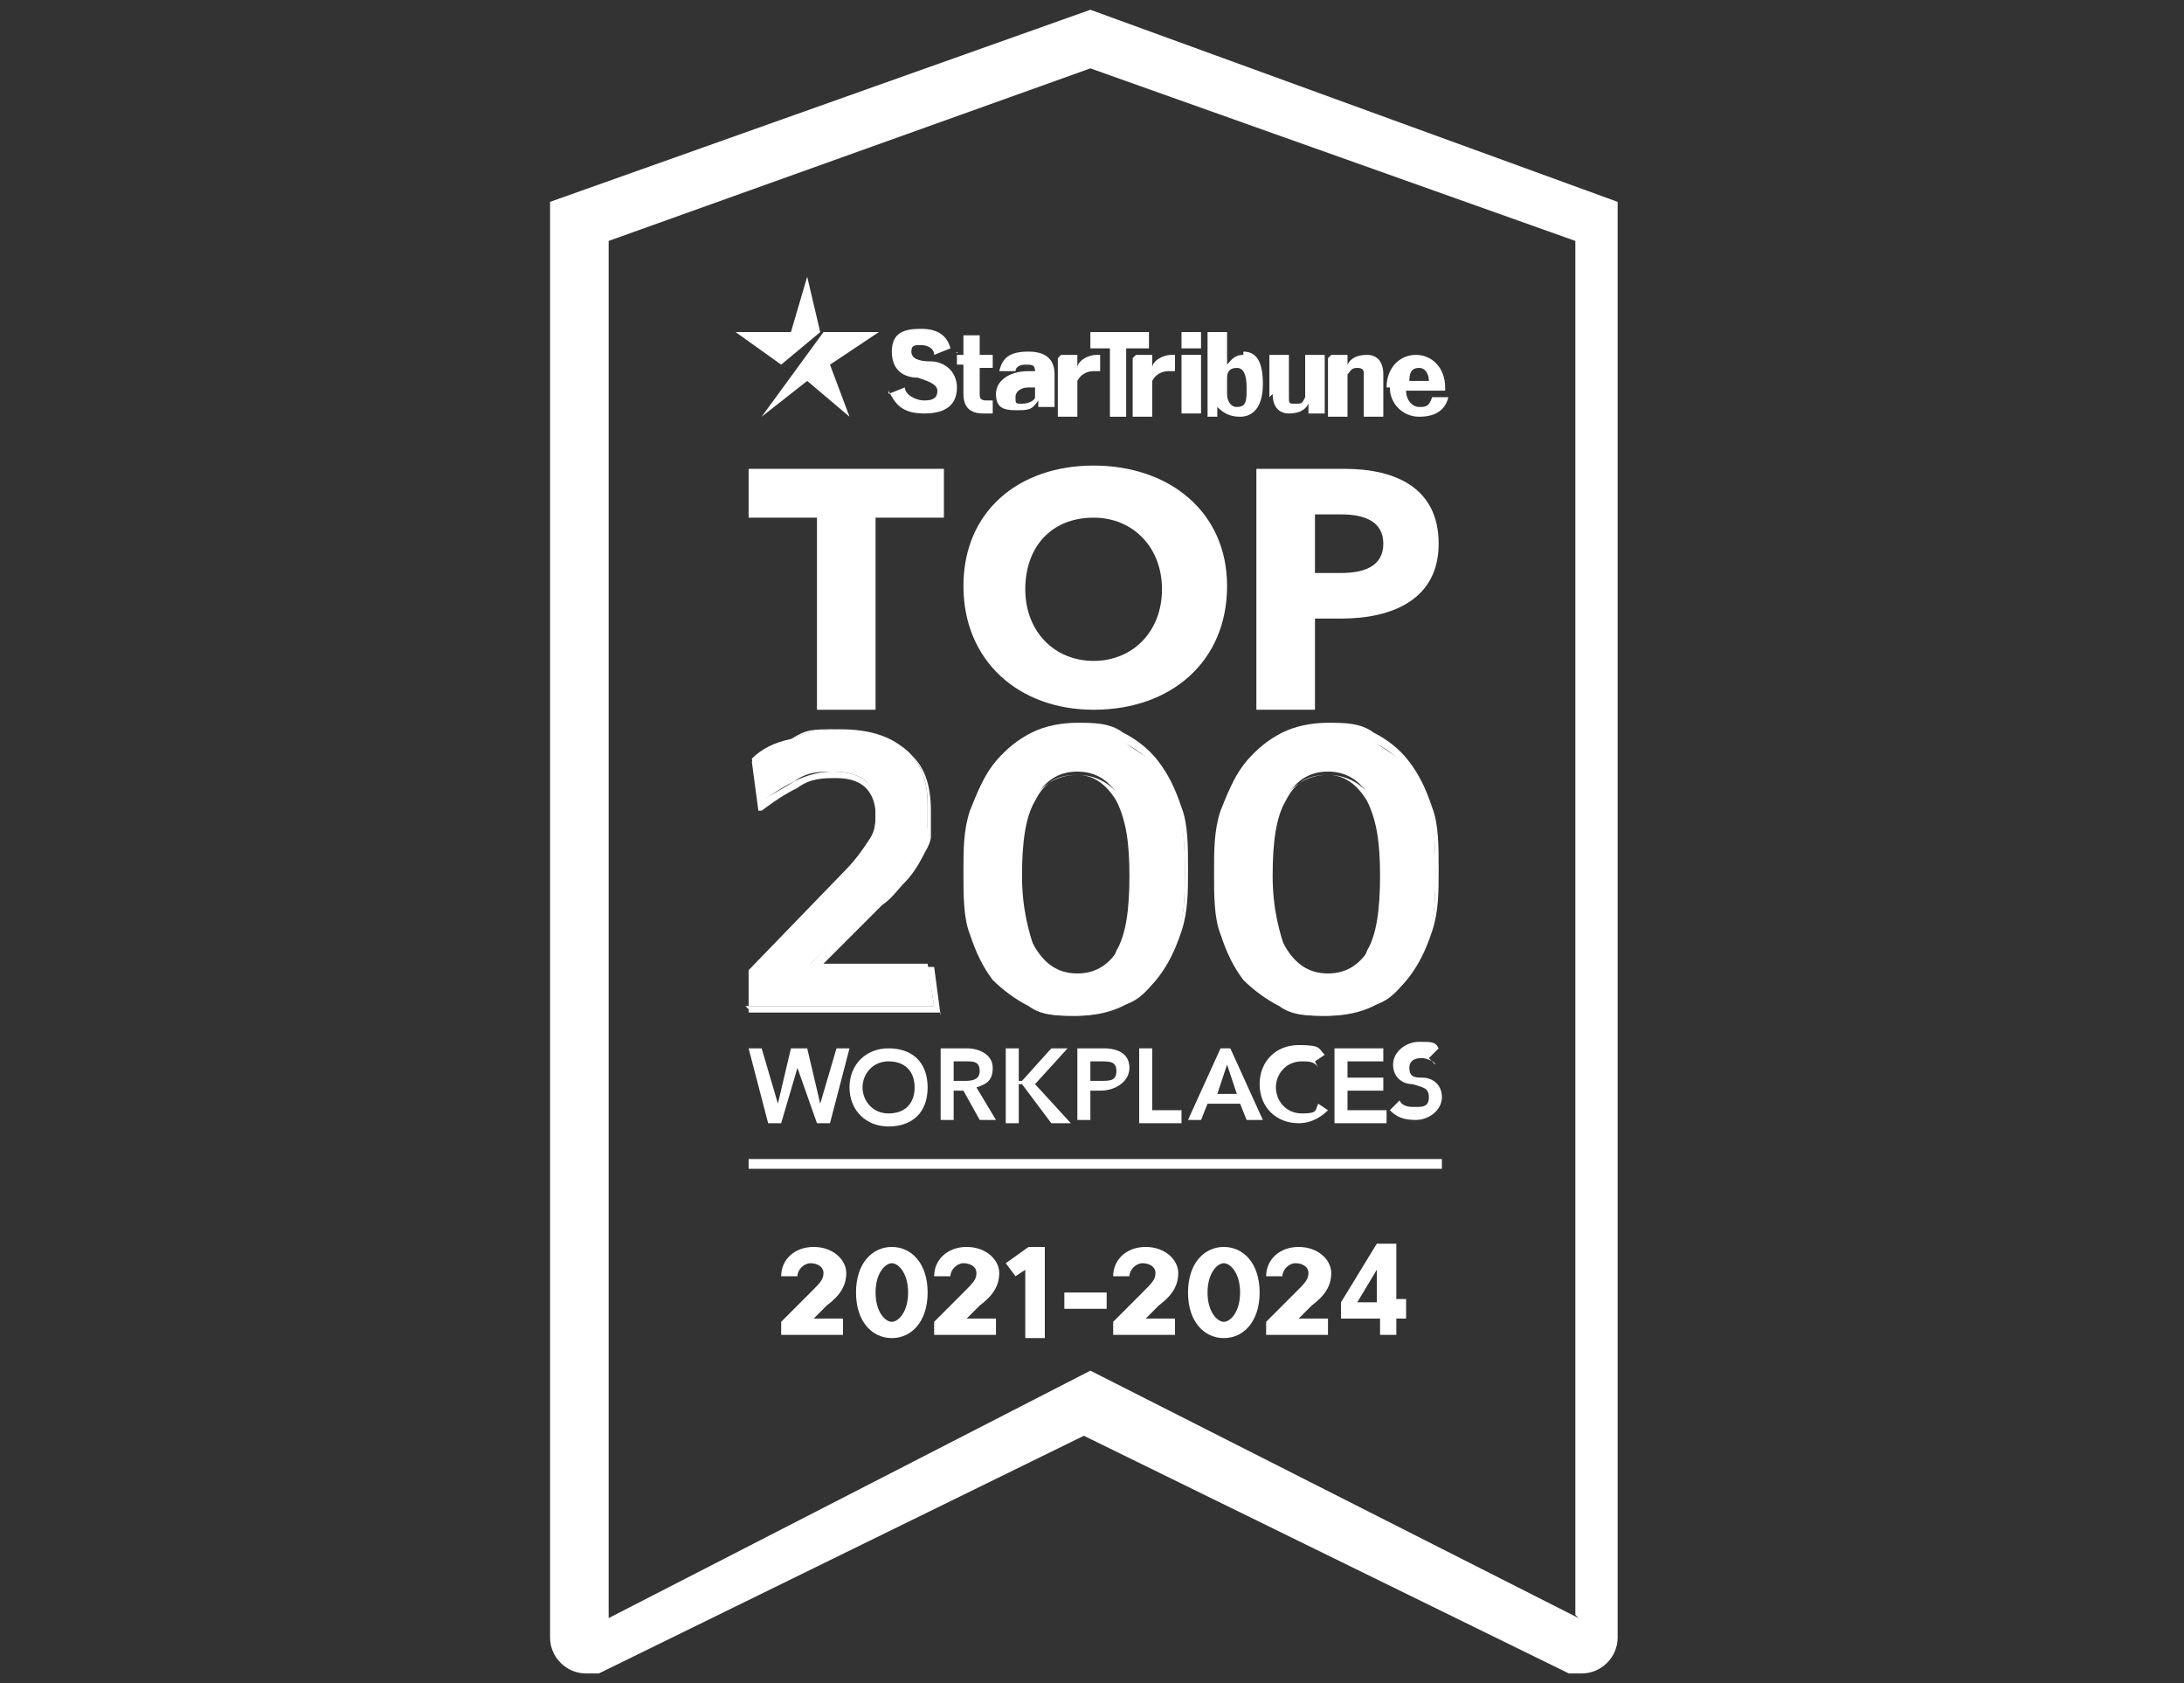 <?xml version="1.0" encoding="UTF-8"?>
<svg xmlns="http://www.w3.org/2000/svg" version="1.1" viewBox="0 0 67.1 51.7">
  <rect x="0" y="0" width="67.1" height="51.7" fill="#333333" stroke="none"/>
  <defs>
    <style>
      .cls-1 {
        fill: #fff;
      }
    </style>
  </defs>
  <!-- Generator: Adobe Illustrator 28.6.0, SVG Export Plug-In . SVG Version: 1.2.0 Build 709)  -->
  <g>
    <g id="Layer_1">
      <g>
        <path class="cls-1" d="M33.5.3l-16.6,5.9v44.1c0,.6.5,1.1,1.1,1.1s.3,0,.4,0h0s0,0,0,0h0s14.9-7.3,14.9-7.3l14.9,7.3h0s0,0,0,0h0c.1,0,.3,0,.4,0,.6,0,1.1-.5,1.1-1.1V6.2S33.5.3,33.5.3ZM48.5,49.7l-15-7.6-14.8,7.6V7.4s14.8-5.3,14.8-5.3l14.9,5.3v42.2Z"/>
        <g>
          <polyline class="cls-1" points="23 32.2 23.4 32.2 23.9 33.9 23.9 33.9 24.3 32.2 24.8 32.2 25.2 33.9 25.2 33.9 25.7 32.2 26.1 32.2 25.5 34.5 25.1 34.5 24.5 32.8 24.5 32.8 24 34.5 23.6 34.5 23 32.2"/>
          <path class="cls-1" d="M27.3,32.2c.7,0,1.2.4,1.2,1.2s-.5,1.2-1.2,1.2-1.2-.5-1.2-1.2.5-1.2,1.2-1.2M27.3,34.2c.5,0,.8-.3.8-.8s-.3-.8-.8-.8-.8.4-.8.8.3.8.8.8Z"/>
          <path class="cls-1" d="M28.9,32.2h.8c.4,0,.8.2.8.6s-.2.5-.5.6l.6,1h-.5l-.5-.9h-.3v.9h-.4v-2.2M29.6,33.2c.2,0,.5,0,.5-.3s-.2-.3-.4-.3h-.4v.6h.3Z"/>
          <polyline class="cls-1" points="30.9 32.2 31.3 32.2 31.3 33.2 31.4 33.2 32.3 32.2 32.8 32.2 31.8 33.3 32.9 34.5 32.3 34.5 31.4 33.3 31.3 33.3 31.3 34.5 30.9 34.5 30.9 32.2"/>
          <path class="cls-1" d="M33.2,32.2h.7c.5,0,.8.2.8.6s-.4.7-.9.7h-.3v.9h-.4v-2.2M33.8,33.2c.3,0,.5,0,.5-.3s-.2-.3-.5-.3h-.3v.6h.3Z"/>
          <polyline class="cls-1" points="35 32.2 35.4 32.2 35.4 34.1 36.3 34.1 36.3 34.5 35 34.5 35 32.2"/>
          <path class="cls-1" d="M37.5,32.2h.3l1,2.2h-.5l-.2-.5h-1l-.2.5h-.4l1-2.2M38,33.6l-.3-.9-.3.9h.7Z"/>
          <path class="cls-1" d="M40.5,32.8c-.1-.2-.3-.2-.5-.2-.5,0-.8.4-.8.8s.3.8.8.8.4-.1.5-.3l.3.2c-.2.2-.5.4-.9.4-.7,0-1.2-.5-1.2-1.2s.5-1.2,1.2-1.2.6.1.8.3l-.3.2"/>
          <polyline class="cls-1" points="41 32.2 42.5 32.2 42.5 32.6 41.4 32.6 41.4 33.1 42.5 33.1 42.5 33.5 41.4 33.5 41.4 34.1 42.6 34.1 42.6 34.5 41 34.5 41 32.2"/>
          <path class="cls-1" d="M44.1,32.7c0-.1-.3-.2-.4-.2s-.4,0-.4.3.2.3.4.3c.3,0,.6.2.6.6s-.4.7-.8.7-.6-.1-.8-.3l.3-.3c.1.2.3.2.5.2s.4,0,.4-.3-.2-.3-.5-.4c-.3,0-.6-.2-.6-.6s.4-.7.8-.7.5,0,.6.2l-.3.3"/>
        </g>
        <polyline class="cls-1" points="26.9 15.9 26.9 21.8 25.1 21.8 25.1 15.9 23 15.9 23 14.4 29 14.4 29 15.9 26.9 15.9"/>
        <path class="cls-1" d="M33.6,21.8c-2.3,0-4-1.5-4-3.8s1.7-3.7,4-3.7,4.1,1.4,4.1,3.7-1.7,3.8-4.1,3.8M33.6,15.9c-1.3,0-2.1.9-2.1,2.2s.9,2.2,2.1,2.2,2.1-.9,2.1-2.2-.9-2.2-2.1-2.2Z"/>
        <path class="cls-1" d="M41.3,19h-.9v2.8h-1.8v-7.4h2.7c1.6,0,2.9.6,2.9,2.3s-1.4,2.3-3,2.3M41.2,15.8h-.8v1.8h.8c.7,0,1.3-.2,1.3-.9s-.6-.9-1.3-.9Z"/>
        <rect class="cls-1" x="23" y="35.6" width="21.3" height=".3"/>
        <g>
          <g>
            <polygon class="cls-1" points="24.8 8.5 24.3 10.2 22.6 10.2 24 11.2 25.2 10.2 24.8 8.5"/>
            <polygon class="cls-1" points="25.3 10.2 23.4 12.8 24.8 11.7 26.1 12.8 25.5 11.2 27 10.2 25.3 10.2"/>
          </g>
          <path class="cls-1" d="M32.4,12.4v-.9c0-.4-.2-.7-.8-.7s-.8.2-.9.6h.5c0-.1.1-.2.3-.2s.3,0,.3.2c0,0,0,0,0,0,0,0-.1,0-.2,0-.6,0-1,.3-1,.7s.2.5.6.5.5,0,.7-.3c0,.1,0,.2,0,.2h.5c0,0,0-.3,0-.4ZM31.8,12.2c0,.1-.2.2-.4.2s-.2,0-.2-.2.2-.3.4-.3c0,0,.1,0,.2,0v.3Z"/>
          <path class="cls-1" d="M29.4,10.9h.2v-.6h.5v.6h.4v.4h-.4v.8c0,.1,0,.2.2.2,0,0,.1,0,.2,0v.4c0,0-.2,0-.3,0-.4,0-.6-.2-.6-.6v-.9h-.2v-.4"/>
          <path class="cls-1" d="M32.6,10.9h.5v.4c0-.2.3-.4.6-.4s.1,0,.1,0v.5s-.1,0-.2,0c-.2,0-.4.1-.5.3v1.1h-.6v-1.8Z"/>
          <path class="cls-1" d="M27.3,12.1l.5-.2c0,.2.3.4.6.4s.4-.1.4-.3-.3-.3-.6-.4c-.4,0-.8-.2-.8-.8s.4-.7.9-.7.8.2.9.6l-.5.2c0-.2-.2-.3-.4-.3s-.3,0-.3.2c0,.2.2.3.6.3.4,0,.8.3.8.8s-.3.8-1,.8-.9-.3-1.1-.7Z"/>
          <polygon class="cls-1" points="34.1 10.7 33.5 10.7 33.5 10.2 35.3 10.2 35.3 10.7 34.6 10.7 34.6 12.8 34.1 12.8 34.1 10.7"/>
          <path class="cls-1" d="M34.9,10.9h.5v.4c0-.2.3-.4.6-.4s.1,0,.1,0v.5s-.1,0-.2,0c-.2,0-.4.1-.5.3v1.1h-.6v-1.8Z"/>
          <path class="cls-1" d="M38.2,10.9c-.3,0-.4.2-.5.3v-1h-.6v2.6h.3v-.3c.2.2.4.3.7.3.4,0,.7-.3.7-1s-.2-1-.6-1ZM38,12.5c-.2,0-.3-.2-.3-.4v-.5c0-.2.1-.3.3-.3s.3.2.3.6,0,.6-.3.6Z"/>
          <path class="cls-1" d="M39,12.2v-1.3h.6v1.3c0,.2,0,.2.2.2s.2,0,.3-.2v-1.3h.6v1.8h-.5v-.3c-.1.2-.3.3-.6.3s-.5-.2-.5-.6Z"/>
          <path class="cls-1" d="M40.9,10.9h.5v.3c.1-.2.3-.3.6-.3s.5.2.5.6v1.3h-.6v-1.3c0-.1,0-.2-.2-.2s-.2.1-.3.2v1.3h-.6v-1.8Z"/>
          <path class="cls-1" d="M42.6,11.9c0-.6.4-1,.9-1s.9.4.9,1c0,0,0,0,0,.1h-1.2c0,.3.2.5.4.5s.3,0,.4-.3h.5c-.1.4-.4.6-.9.6s-.9-.4-.9-.9ZM43.9,11.7c0-.2-.1-.4-.3-.4s-.3.1-.3.4h.7Z"/>
          <g>
            <polygon class="cls-1" points="36.3 10.2 36.9 10.2 36.9 10.7 36.3 10.7 36.3 10.2"/>
            <rect class="cls-1" x="36.3" y="10.9" width=".6" height="1.8"/>
          </g>
        </g>
        <g>
          <g>
            <path class="cls-1" d="M23,31v-1.2l3-3.1c.3-.3.6-.7.7-.9.2-.3.2-.5.2-.9s-.1-.7-.3-.9c-.2-.2-.6-.3-1-.3s-.8,0-1.2.3c-.4.2-.7.4-1.1.7l-.2-1.4c.3-.3.7-.5,1.2-.6.4-.2.9-.3,1.5-.3.9,0,1.5.2,2,.6.5.4.7,1,.7,1.7s0,.5,0,.8c0,.2-.2.5-.3.7-.1.2-.3.4-.5.7-.2.2-.4.5-.7.7l-2.1,2h3.6l.2,1.3h-5.8Z"/>
            <path class="cls-1" d="M28.9,31.1h-5.9v-1.3h0s3-3.1,3-3.1c.3-.3.6-.6.7-.9.2-.2.2-.5.2-.8s-.1-.6-.3-.8c-.2-.2-.5-.3-.9-.3s-.8,0-1.2.3c-.4.2-.7.4-1.1.7h-.1c0,0-.2-1.5-.2-1.5h0c.3-.3.7-.5,1.2-.7.4-.2,1-.3,1.5-.3.9,0,1.6.2,2.1.7.5.4.7,1,.7,1.8s0,.5,0,.8c0,.2-.2.5-.3.7-.1.2-.3.5-.5.7-.2.2-.4.5-.7.7l-1.9,1.9h3.5l.2,1.5ZM23.1,30.9h5.6l-.2-1.2h-3.7l2.2-2.2c.3-.3.5-.5.7-.7.2-.2.4-.4.5-.7.1-.2.2-.4.3-.7,0-.2,0-.5,0-.7,0-.7-.2-1.3-.7-1.7-.5-.4-1.1-.6-2-.6s-1,0-1.5.3c-.4.2-.8.4-1.1.6l.2,1.3c.3-.2.7-.4,1-.6.4-.2.8-.3,1.2-.3s.8.1,1,.3c.2.2.4.5.4.9s0,.6-.3.9c-.2.3-.4.6-.7.9l-3,3.1v1.1Z"/>
          </g>
          <g>
            <path class="cls-1" d="M36.2,28.7c-.2.5-.4,1-.7,1.4-.3.4-.6.7-1.1.8-.4.2-.9.3-1.4.3s-1,0-1.4-.3c-.4-.2-.8-.5-1.1-.8-.3-.4-.5-.8-.7-1.4-.2-.5-.2-1.2-.2-1.9s0-1.3.2-1.9c.2-.5.4-1,.7-1.4.3-.4.7-.7,1.1-.8s.9-.3,1.4-.3,1,0,1.4.3.8.5,1.1.8c.3.4.5.8.7,1.4.2.5.2,1.2.2,1.9s0,1.3-.2,1.9ZM34.4,24.5c-.3-.5-.7-.8-1.3-.8s-1,.3-1.3.8c-.3.5-.5,1.3-.5,2.3s.2,1.8.5,2.3c.3.5.7.8,1.3.8s1-.3,1.3-.8c.3-.5.4-1.3.4-2.3s-.1-1.8-.4-2.3Z"/>
            <path class="cls-1" d="M33.1,31.2c-.5,0-1,0-1.4-.3-.4-.2-.8-.5-1.1-.9-.3-.4-.5-.9-.7-1.4-.2-.5-.2-1.2-.2-1.9s0-1.3.2-1.9c.2-.6.4-1,.7-1.4.3-.4.7-.7,1.1-.9.4-.2.9-.3,1.4-.3s1,0,1.4.3c.4.2.8.5,1.1.9.3.4.5.8.7,1.4.2.5.2,1.2.2,1.9s0,1.3-.2,1.9h0c-.2.6-.4,1-.7,1.4-.3.4-.7.7-1.1.9-.4.2-.9.3-1.4.3ZM33.1,22.5c-.5,0-1,0-1.4.3-.4.2-.8.5-1,.8-.3.4-.5.8-.7,1.4-.2.5-.2,1.2-.2,1.8s0,1.3.2,1.8c.2.5.4,1,.7,1.4.3.4.6.6,1,.8.4.2.9.3,1.4.3s.9,0,1.4-.3c.4-.2.8-.5,1-.8.3-.4.5-.8.7-1.4.2-.5.2-1.2.2-1.8s0-1.3-.2-1.8c-.2-.5-.4-1-.7-1.4-.3-.4-.6-.6-1-.8-.4-.2-.9-.3-1.4-.3ZM33.1,30c-.6,0-1.1-.3-1.4-.8-.3-.5-.5-1.3-.5-2.3s.2-1.8.5-2.3c.3-.5.8-.8,1.4-.8s1.1.3,1.4.8h0c.3.5.5,1.3.5,2.3s-.2,1.8-.5,2.3c-.3.5-.8.8-1.4.8ZM33.1,23.8c-.6,0-1,.2-1.3.8-.3.5-.4,1.3-.4,2.3s.2,1.7.4,2.3c.3.5.7.8,1.3.8s1-.2,1.2-.8c.3-.5.4-1.3.4-2.3s-.1-1.7-.4-2.3c-.3-.5-.7-.8-1.2-.8Z"/>
          </g>
          <g>
            <path class="cls-1" d="M43.9,28.7c-.2.5-.4,1-.7,1.4-.3.4-.6.7-1.1.8-.4.2-.9.3-1.4.3s-1,0-1.4-.3c-.4-.2-.8-.5-1.1-.8-.3-.4-.5-.8-.7-1.4-.2-.5-.2-1.2-.2-1.9s0-1.3.2-1.9c.2-.5.4-1,.7-1.4.3-.4.7-.7,1.1-.8s.9-.3,1.4-.3,1,0,1.4.3.8.5,1.1.8c.3.4.5.8.7,1.4.2.5.2,1.2.2,1.9s0,1.3-.2,1.9ZM42.1,24.5c-.3-.5-.7-.8-1.3-.8s-1,.3-1.3.8c-.3.5-.5,1.3-.5,2.3s.2,1.8.5,2.3c.3.5.7.8,1.3.8s1-.3,1.3-.8c.3-.5.4-1.3.4-2.3s-.1-1.8-.4-2.3Z"/>
            <path class="cls-1" d="M40.8,31.2c-.5,0-1,0-1.4-.3-.4-.2-.8-.5-1.1-.9-.3-.4-.5-.9-.7-1.4-.2-.5-.2-1.2-.2-1.9s0-1.3.2-1.9c.2-.6.4-1,.7-1.4.3-.4.7-.7,1.1-.9.4-.2.9-.3,1.4-.3s1,0,1.4.3c.4.2.8.5,1.1.9.3.4.5.8.7,1.4.2.5.2,1.2.2,1.9s0,1.3-.2,1.9h0c-.2.6-.4,1-.7,1.4-.3.4-.7.7-1.1.9-.4.2-.9.3-1.4.3ZM40.8,22.5c-.5,0-1,0-1.4.3-.4.2-.8.5-1,.8-.3.4-.5.8-.7,1.4-.2.5-.2,1.2-.2,1.8s0,1.3.2,1.8c.2.5.4,1,.7,1.4.3.4.6.6,1,.8.4.2.9.3,1.4.3s.9,0,1.4-.3c.4-.2.8-.5,1-.8.3-.4.5-.8.7-1.4.2-.5.2-1.2.2-1.8s0-1.3-.2-1.8c-.2-.5-.4-1-.7-1.4-.3-.4-.6-.6-1-.8-.4-.2-.9-.3-1.4-.3ZM40.8,30c-.6,0-1.1-.3-1.4-.8-.3-.5-.5-1.3-.5-2.3s.2-1.8.5-2.3c.3-.5.8-.8,1.4-.8s1.1.3,1.4.8h0c.3.5.5,1.3.5,2.3s-.2,1.8-.5,2.3c-.3.5-.8.8-1.4.8ZM40.8,23.8c-.6,0-1,.2-1.3.8-.3.5-.4,1.3-.4,2.3s.2,1.7.4,2.3c.3.5.7.8,1.3.8s1-.2,1.2-.8c.3-.5.4-1.3.4-2.3s-.1-1.7-.4-2.3c-.3-.5-.7-.8-1.2-.8Z"/>
          </g>
        </g>
        <g>
          <path class="cls-1" d="M24.9,40.5h1v.5h-1.9v-.4l.9-.9c.3-.3.4-.4.4-.6s-.2-.3-.4-.3-.4.2-.4.4h-.5c0-.5.4-.9,1-.9s1,.4,1,.8-.2.7-.6,1l-.5.5Z"/>
          <path class="cls-1" d="M26.3,39.7c0-.9.5-1.4,1.1-1.4s1.1.5,1.1,1.4-.5,1.4-1.1,1.4-1.1-.5-1.1-1.4ZM27.9,39.7c0-.6-.3-.9-.5-.9s-.5.3-.5.9.3.9.5.9.5-.3.5-.9Z"/>
          <path class="cls-1" d="M29.6,40.5h1v.5h-1.9v-.4l.9-.9c.3-.3.4-.4.4-.6s-.2-.3-.4-.3-.4.2-.4.4h-.5c0-.5.4-.9,1-.9s1,.4,1,.8-.2.7-.6,1l-.5.5Z"/>
          <path class="cls-1" d="M31.7,38.3h.4v2.8h-.6v-2.1l-.3.2-.3-.4.7-.5Z"/>
          <path class="cls-1" d="M32.7,40.2v-.5h1.3v.5h-1.3Z"/>
          <path class="cls-1" d="M35.1,40.5h1v.5h-1.9v-.4l.9-.9c.3-.3.4-.4.4-.6s-.2-.3-.4-.3-.4.2-.4.4h-.5c0-.5.4-.9,1-.9s1,.4,1,.8-.2.7-.6,1l-.5.5Z"/>
          <path class="cls-1" d="M36.5,39.7c0-.9.5-1.4,1.1-1.4s1.1.5,1.1,1.4-.5,1.4-1.1,1.4-1.1-.5-1.1-1.4ZM38.1,39.7c0-.6-.3-.9-.5-.9s-.5.3-.5.9.3.9.5.9.5-.3.5-.9Z"/>
          <path class="cls-1" d="M39.8,40.5h1v.5h-1.9v-.4l.9-.9c.3-.3.4-.4.4-.6s-.2-.3-.4-.3-.4.2-.4.4h-.5c0-.5.4-.9,1-.9s1,.4,1,.8-.2.7-.6,1l-.5.5Z"/>
          <path class="cls-1" d="M43.2,40v.5h-.3v.5h-.5v-.5h-1.2v-.5l1.1-1.8h.6v1.7h.3ZM42.3,39l-.6,1h.6v-1Z"/>
        </g>
      </g>
    </g>
  </g>
</svg>